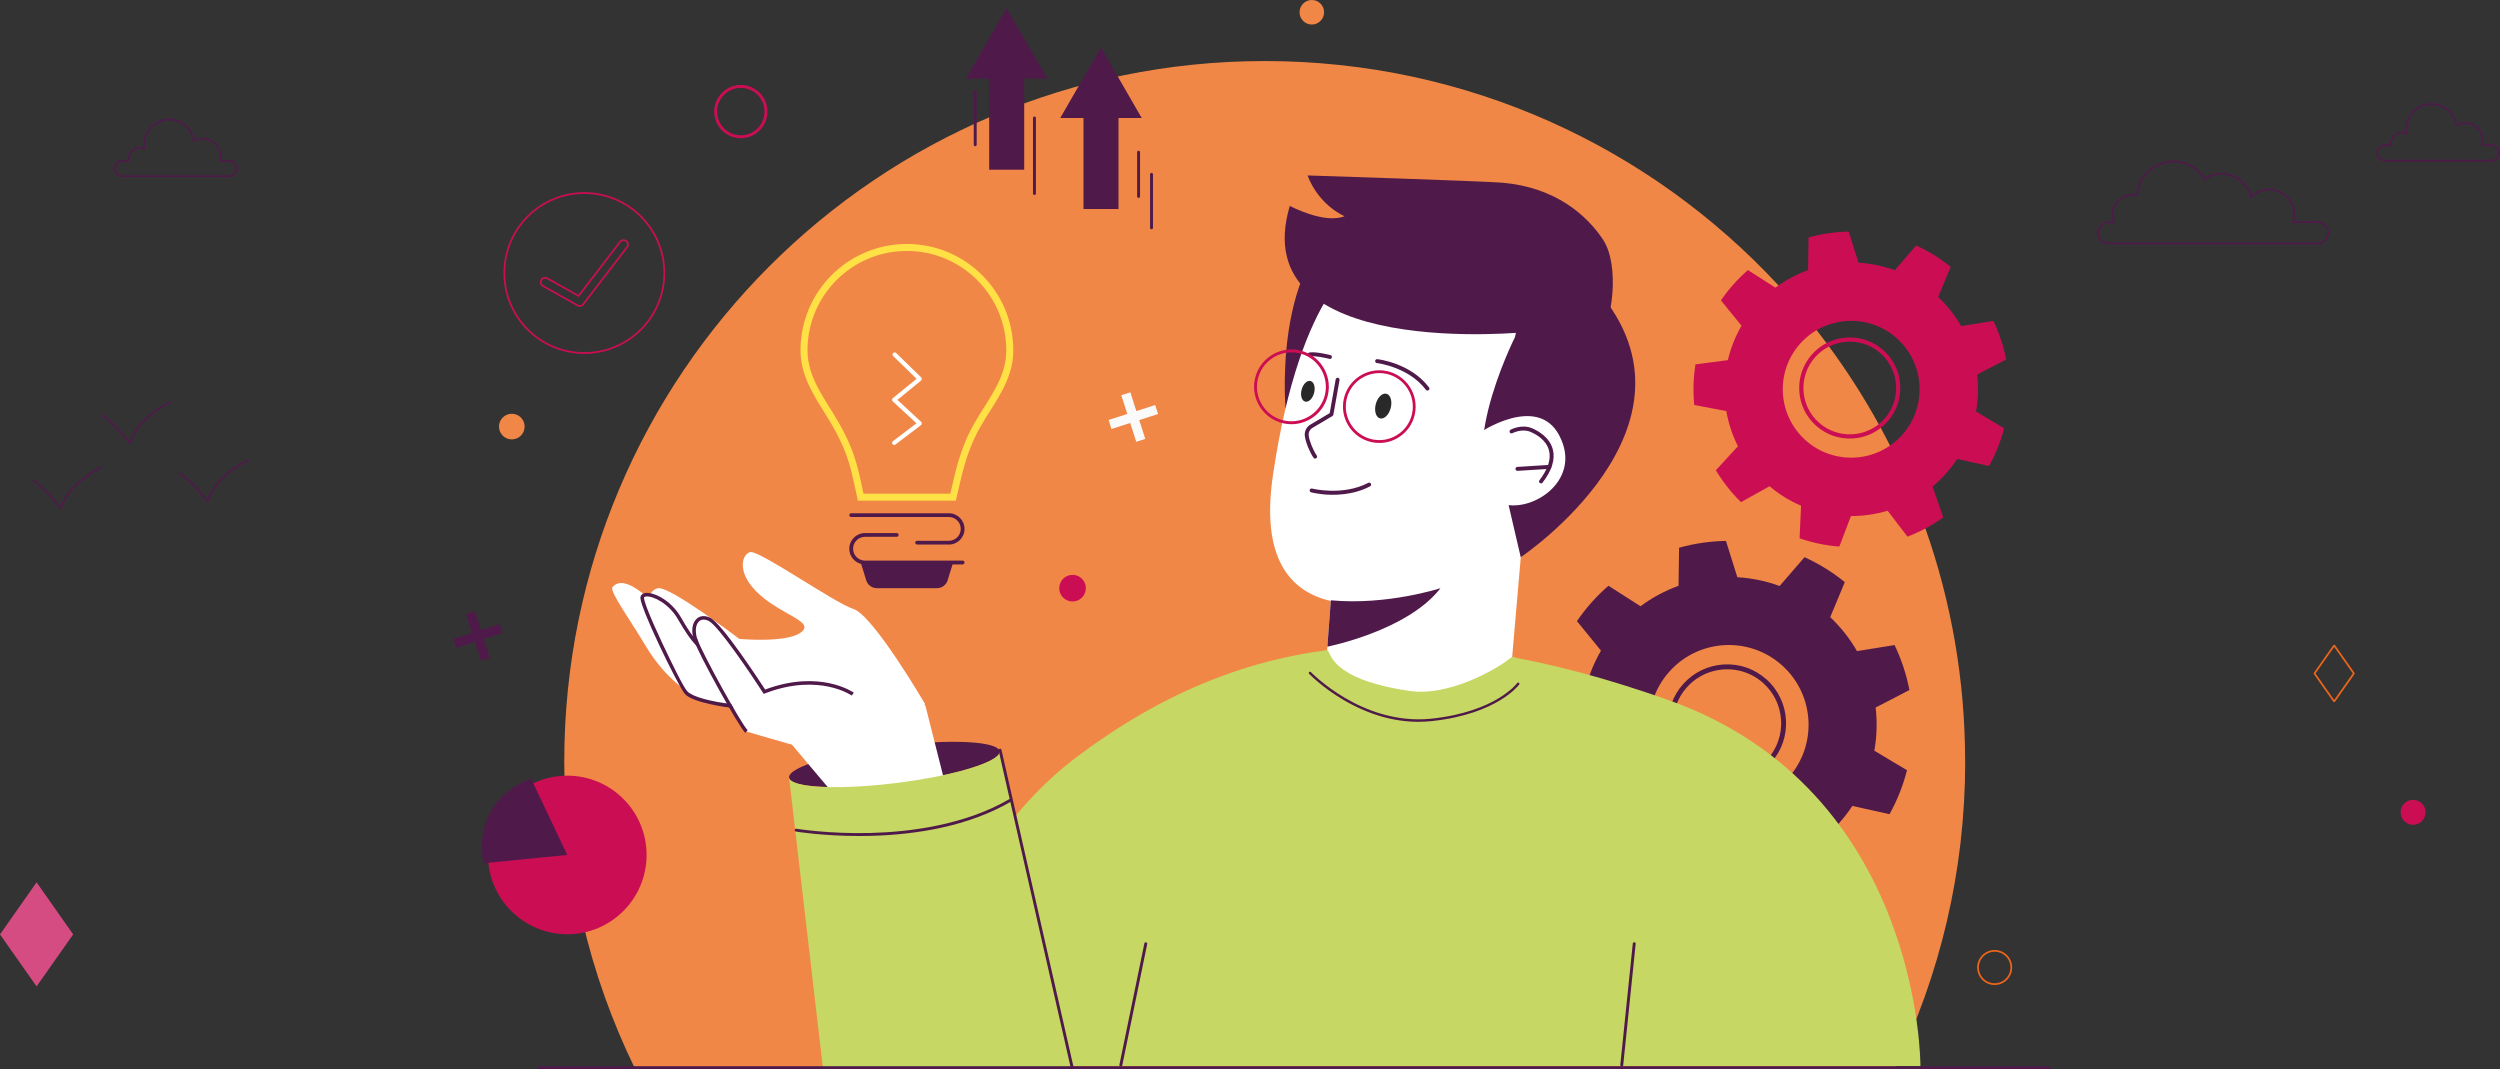 <?xml version="1.0" encoding="UTF-8"?><svg id="Camada_2" xmlns="http://www.w3.org/2000/svg" viewBox="0 0 715.36 305.92"><rect x="0" y="0" width="715.36" height="305.92" fill="#333333" stroke="none"/><defs><style>.cls-1,.cls-2{fill:#fff;}.cls-3{fill:#fafafa;}.cls-2,.cls-4,.cls-5{fill-rule:evenodd;}.cls-6{fill:#f18746;}.cls-7{stroke:#cb0e53;}.cls-7,.cls-8,.cls-9,.cls-10{fill:none;}.cls-7,.cls-8,.cls-10{stroke-miterlimit:10;}.cls-7,.cls-9,.cls-10{stroke-width:.5px;}.cls-11{fill:#d44c81;}.cls-4,.cls-12{fill:#cb0e53;}.cls-5,.cls-13{fill:#4f1a4a;}.cls-8{stroke:#ffe045;stroke-width:2px;}.cls-9{stroke:#ec651b;stroke-linecap:square;stroke-linejoin:bevel;}.cls-10{stroke:#4f1a4a;}.cls-14{fill:#c6d763;}.cls-15{fill:#2a292a;}</style></defs><g id="conteudo"><g><path class="cls-6" d="M562.33,217.9c0,31.37-7.21,61.06-20.06,87.5H181.52c-12.85-26.44-20.06-56.13-20.06-87.5,0-110.69,89.74-200.43,200.43-200.43,58.09,0,110.4,24.71,147.01,64.2,3.81,4.11,7.46,8.39,10.92,12.81,.95,1.22,1.89,2.45,2.82,3.69,.25,.33,.49,.66,.73,.99,5.21,7.07,9.96,14.49,14.21,22.22,.2,.36,.39,.72,.59,1.08,.91,1.67,1.79,3.35,2.64,5.05,3.86,7.63,7.26,15.55,10.13,23.7,7.36,20.87,11.37,43.31,11.37,66.7Z"/><g><path class="cls-12" d="M532.58,125.12c-.8,.18-1.62,.3-2.45,.35-3.86,.22-7.57-1.07-10.46-3.64-2.89-2.57-4.6-6.11-4.82-9.97-.22-3.86,1.07-7.57,3.64-10.46,2.57-2.89,6.11-4.6,9.97-4.82,3.86-.22,7.57,1.07,10.46,3.64,5.96,5.31,6.48,14.48,1.17,20.43-2.02,2.26-4.63,3.8-7.52,4.47Zm-6.28-27.01c-2.58,.6-5.01,1.97-6.9,4.09-2.36,2.64-3.54,6.05-3.34,9.59,.2,3.54,1.77,6.78,4.42,9.14,5.46,4.87,13.86,4.38,18.73-1.08,4.87-5.46,4.38-13.86-1.08-18.73-3.34-2.97-7.77-3.95-11.82-3.01Z"/><path class="cls-4" d="M554.59,84.99l3.59-8.62c-3.02-2.46-6.34-4.51-9.89-6.11l-6.11,7.07c-3.33-1.22-6.83-1.95-10.38-2.15l-2.79-8.91c-3.89,.06-7.76,.63-11.5,1.68l-.14,9.34c-3.34,1.21-6.49,2.9-9.34,5.02l-7.87-5.03c-2.94,2.55-5.54,5.47-7.73,8.68l5.9,7.24c-1.78,3.07-3.1,6.39-3.92,9.85l-9.26,1.21c-.62,3.84-.73,7.75-.35,11.62l9.17,1.75c.61,3.5,1.73,6.89,3.33,10.06l-6.32,6.87c2,3.34,4.42,6.41,7.2,9.13l8.16-4.55c2.72,2.29,5.75,4.17,9.02,5.57l-.42,9.33c3.67,1.27,7.5,2.07,11.38,2.36l3.32-8.73c3.55,0,7.09-.51,10.49-1.53l5.68,7.42c3.64-1.39,7.08-3.24,10.24-5.51l-3.06-8.82c2.72-2.28,5.1-4.94,7.05-7.91l9.12,2.03c1.89-3.4,3.34-7.03,4.3-10.8l-8.02-4.79c.63-3.5,.73-7.07,.32-10.59l8.29-4.3c-.74-3.82-1.96-7.53-3.65-11.04l-9.22,1.49c-1.77-3.08-3.98-5.88-6.57-8.32Zm-10.27,39.42c-7.19,8.06-19.57,8.78-27.64,1.59-8.06-7.19-8.78-19.58-1.59-27.64,7.19-8.07,19.58-8.78,27.64-1.59,8.07,7.19,8.78,19.57,1.59,27.64Z"/></g><circle class="cls-12" cx="306.9" cy="168.3" r="3.81"/><g><g><rect class="cls-13" x="283.05" y="16.06" width="10.02" height="32.5"/><polygon class="cls-13" points="288.06 2.32 276.4 22.51 299.72 22.51 288.06 2.32"/></g><g><rect class="cls-13" x="310.03" y="27.31" width="10.02" height="32.5"/><polygon class="cls-13" points="315.04 13.57 303.38 33.76 326.69 33.76 315.04 13.57"/></g><path class="cls-13" d="M325.8,56.63c-.23,0-.42-.19-.42-.42v-12.65c0-.23,.19-.42,.42-.42s.42,.19,.42,.42v12.65c0,.23-.19,.42-.42,.42Z"/><path class="cls-13" d="M329.5,65.62c-.23,0-.42-.19-.42-.42v-15.31c0-.23,.19-.42,.42-.42s.42,.19,.42,.42v15.31c0,.23-.19,.42-.42,.42Z"/><path class="cls-13" d="M279.05,41.84c-.23,0-.42-.19-.42-.42v-15.31c0-.23,.19-.42,.42-.42s.42,.19,.42,.42v15.31c0,.23-.19,.42-.42,.42Z"/><path class="cls-13" d="M296,55.8c-.23,0-.42-.19-.42-.42v-21.62c0-.23,.19-.42,.42-.42s.42,.19,.42,.42v21.62c0,.23-.19,.42-.42,.42Z"/></g><g><path class="cls-13" d="M498.04,223.41c-.93,.21-1.89,.35-2.86,.41-4.5,.26-8.83-1.25-12.19-4.25-3.36-3-5.36-7.13-5.62-11.63-.26-4.5,1.25-8.83,4.25-12.19,3-3.36,7.13-5.36,11.63-5.62,4.5-.26,8.83,1.25,12.19,4.25,6.94,6.19,7.56,16.87,1.37,23.82-2.35,2.64-5.39,4.43-8.77,5.21Zm-7.32-31.49c-3.01,.69-5.84,2.29-8.05,4.77-2.75,3.08-4.13,7.05-3.89,11.17,.24,4.12,2.07,7.91,5.15,10.65,6.36,5.67,16.16,5.11,21.83-1.25,5.67-6.36,5.11-16.16-1.25-21.83-3.89-3.47-9.06-4.6-13.78-3.51Z"/><path class="cls-5" d="M523.7,176.62l4.18-10.05c-3.52-2.86-7.4-5.26-11.53-7.13l-7.12,8.24c-3.89-1.43-7.96-2.27-12.1-2.51l-3.26-10.39c-4.54,.07-9.04,.73-13.41,1.95l-.16,10.89c-3.89,1.41-7.56,3.38-10.88,5.85l-9.17-5.86c-3.43,2.97-6.46,6.37-9.02,10.12l6.88,8.44c-2.07,3.58-3.62,7.45-4.57,11.48l-10.8,1.41c-.72,4.48-.85,9.03-.41,13.55l10.7,2.05c.71,4.08,2.02,8.03,3.88,11.73l-7.37,8.01c2.33,3.9,5.15,7.47,8.4,10.64l9.51-5.31c3.17,2.67,6.71,4.86,10.51,6.49l-.49,10.88c4.28,1.48,8.75,2.41,13.27,2.75l3.87-10.18c4.14,0,8.26-.59,12.23-1.78l6.62,8.65c4.24-1.62,8.25-3.78,11.93-6.42l-3.57-10.29c3.17-2.66,5.94-5.76,8.22-9.22l10.63,2.37c2.21-3.96,3.89-8.19,5.01-12.59l-9.35-5.58c.73-4.08,.85-8.24,.37-12.35l9.67-5.01c-.86-4.46-2.29-8.78-4.25-12.87l-10.75,1.73c-2.06-3.59-4.64-6.86-7.65-9.7Zm-11.97,45.95c-8.38,9.4-22.82,10.23-32.22,1.85-9.4-8.38-10.23-22.82-1.85-32.22,8.38-9.4,22.82-10.23,32.22-1.85,9.4,8.38,10.23,22.82,1.85,32.22Z"/></g><g><path class="cls-14" d="M259.47,305.06s7.39-57.61,49.02-88.76c48.8-36.51,99.74-40.5,168.83-16.01,72.65,25.75,72.2,104.78,72.2,104.78H259.47Z"/><g><path class="cls-13" d="M367.85,116.85s-4.59-52.96,27.74-56.85c32.33-3.89,28.62,22.43,28.62,22.43l-11.8,36.9-44.56-2.48Z"/><path class="cls-1" d="M445.67,96.59c-7.26-10.99-31.88-33.18-55.77-22.15,0,0-17.6,6.99-25.65,61.5-3.52,23.83,4.89,33.34,16.54,36.03l-.75,10.11-1.49,20,52.47,5.32,5.96-69.03c6.45-16.34,12.68-35.76,8.7-41.78Z"/><path class="cls-13" d="M376.25,131.22c.13,.01,.26-.02,.38-.09,.26-.17,.32-.52,.15-.78-1.06-1.56-2.12-4.18-2.31-5.73-.1-.8,.24-1.6,.89-2.07l5.91-3.51c.14-.08,.24-.22,.27-.38l1.76-9.91c.05-.31-.15-.6-.45-.65-.31-.05-.6,.15-.65,.45l-1.71,9.66-5.71,3.39s-.03,.02-.04,.03c-.99,.71-1.52,1.91-1.37,3.13,.21,1.73,1.33,4.52,2.49,6.23,.1,.14,.25,.22,.4,.24Z"/><ellipse class="cls-15" cx="395.81" cy="116.2" rx="3.64" ry="2.21" transform="translate(184.08 470.23) rotate(-75.48)"/><path class="cls-15" d="M376.02,112.43c-.42,1.63-1.56,2.74-2.55,2.49-.99-.26-1.45-1.78-1.02-3.41,.42-1.63,1.56-2.74,2.55-2.49,.99,.26,1.45,1.78,1.02,3.41Z"/><path class="cls-13" d="M408.4,111.76c.14,.02,.28-.02,.4-.11,.25-.19,.3-.54,.11-.79-5.26-6.96-14.4-8.04-14.79-8.09-.31-.03-.59,.19-.62,.5-.03,.31,.19,.59,.5,.62,.09,.01,9.05,1.08,14.02,7.65,.1,.13,.24,.2,.39,.22Z"/><path class="cls-13" d="M433.51,96.44s-19.76,39.23-1.83,48.1l3.47,14.9s55.55-37.19,22-76.32c-16.94-19.76-23.65,13.32-23.65,13.32Z"/><path class="cls-13" d="M380.5,102.71c.27,.03,.53-.14,.6-.42,.08-.3-.1-.61-.4-.68-.17-.04-4.13-1.06-6.03-.75-.31,.05-.51,.34-.46,.65,.05,.31,.34,.51,.65,.46,1.39-.23,4.49,.45,5.57,.72,.03,0,.05,.01,.08,.01Z"/><g><path class="cls-1" d="M423.34,123.84s16.43-11.16,22.77,.64c7.33,13.64-9.5,23.44-17.54,19.1-8.04-4.34-5.23-19.74-5.23-19.74Z"/><path class="cls-13" d="M440.89,138.32c.19,.02,.38-.05,.51-.22,2.68-3.5,3.66-6.69,2.93-9.5-.89-3.43-4.08-5.25-5.89-6.04-3.01-1.3-6.07,.33-6.2,.4-.27,.15-.37,.49-.23,.76,.15,.27,.49,.37,.76,.23,.05-.03,2.73-1.43,5.22-.35,1.63,.7,4.48,2.32,5.25,5.29,.64,2.45-.28,5.32-2.73,8.53-.19,.25-.14,.6,.1,.79,.08,.06,.18,.1,.28,.11Z"/><g><path class="cls-3" d="M434.21,134.17l9.16-.57-9.16,.57Z"/><path class="cls-13" d="M434.14,134.73s.06,0,.1,0l9.16-.57c.31-.02,.54-.29,.53-.6-.02-.31-.29-.54-.6-.53l-9.16,.57c-.31,.02-.54,.29-.53,.6,.02,.28,.23,.49,.5,.52Z"/></g></g><path class="cls-13" d="M378.19,141.41c3.31,.36,8.81,.39,13.85-2.25,.27-.14,.38-.48,.24-.76-.14-.27-.48-.38-.76-.24-7.31,3.83-15.98,1.66-16.07,1.64-.3-.08-.61,.1-.68,.4-.08,.3,.1,.61,.4,.68,.13,.03,1.27,.32,3.02,.51Z"/><path class="cls-13" d="M437.29,94.97s-81.49,8.59-68.22-36.06c0,0,9.91,5.3,15.66,2.95,0,0-7.24-2.92-10.59-11.66,0,0,50.34,1.61,55.85,2.09,15.12,1.33,24.12,9.32,28.73,16.32,4.61,7,3.27,23.22-2.33,31.57-15.66,23.37-19.1-5.2-19.1-5.2Z"/><path class="cls-13" d="M412.19,168.3c-9.45,12.23-32.37,16.74-32.37,16.74l.99-13.27c16.13,1.51,31.37-3.47,31.37-3.47Z"/></g><path class="cls-12" d="M394.7,126.75c-.72,0-1.44-.07-2.15-.22-5.61-1.18-9.22-6.7-8.05-12.31,1.18-5.61,6.7-9.22,12.31-8.05,5.61,1.18,9.22,6.7,8.05,12.31-.57,2.72-2.16,5.05-4.49,6.57-1.71,1.12-3.67,1.7-5.67,1.7Zm-.02-19.99c-4.44,0-8.44,3.11-9.38,7.62-1.08,5.17,2.25,10.27,7.42,11.35,2.51,.52,5.07,.04,7.21-1.36,2.14-1.4,3.61-3.55,4.14-6.06,1.08-5.17-2.25-10.27-7.42-11.35-.66-.14-1.32-.2-1.97-.2Z"/><path class="cls-12" d="M369.54,121.39c-.72,0-1.46-.07-2.19-.23-5.77-1.21-9.49-6.89-8.28-12.66,.59-2.8,2.22-5.2,4.62-6.76,2.39-1.56,5.25-2.1,8.04-1.52,5.77,1.21,9.49,6.89,8.28,12.66-1.05,5.04-5.51,8.51-10.47,8.51Zm-.02-20.56c-1.9,0-3.75,.55-5.38,1.61-2.2,1.44-3.72,3.65-4.26,6.23-1.11,5.32,2.31,10.56,7.63,11.67,5.32,1.11,10.56-2.31,11.67-7.63,1.11-5.32-2.31-10.56-7.63-11.67-.68-.14-1.36-.21-2.04-.21Z"/><path class="cls-14" d="M379.4,186.24c.01-.18,.19-.29,.36-.24,1.21,.41,.2,8.26,23.57,11.71,11.24,1.66,24.94-6.19,28.86-9.41,.6-.5,1.5-.33,1.9,.34l15.64,26.65-79.23,13.48s8.58-38.26,8.9-42.54Z"/><path class="cls-13" d="M405.88,206.54c-3.4,0-6.85-.48-10.28-1.44-3.72-1.04-7.43-2.64-11.05-4.75-6.15-3.6-9.92-7.5-9.95-7.54-.13-.14-.13-.36,.01-.5,.14-.14,.36-.13,.5,.01,.04,.04,3.75,3.88,9.82,7.43,5.58,3.27,14.36,6.94,24.48,5.91,9.62-.98,15.83-3.7,19.35-5.81,3.81-2.29,5.36-4.36,5.38-4.39,.12-.16,.34-.19,.49-.08,.16,.12,.19,.34,.08,.49-.06,.09-1.63,2.19-5.54,4.55-3.58,2.16-9.91,4.94-19.68,5.94-1.19,.12-2.39,.18-3.6,.18Z"/><path class="cls-13" d="M320.72,305.18s-.06,0-.08,0c-.23-.05-.37-.27-.33-.49l7.14-34.73c.05-.23,.27-.37,.49-.33,.23,.05,.37,.27,.33,.49l-7.14,34.73c-.04,.2-.21,.33-.41,.33Z"/><path class="cls-13" d="M464.05,305.18s-.03,0-.04,0c-.23-.02-.4-.23-.37-.46l3.57-34.73c.02-.23,.23-.4,.46-.37,.23,.02,.4,.23,.37,.46l-3.57,34.73c-.02,.21-.2,.38-.42,.38Z"/><g><ellipse class="cls-13" cx="255.91" cy="218.76" rx="30.35" ry="5.33" transform="translate(-25.11 33.35) rotate(-7.11)"/><g><path class="cls-2" d="M280.46,270.73s-1.99,4.9-4.93,11.17c-.42,.91-.87,1.84-1.33,2.79-2.76,5.69-6.11,12.01-9.39,16.68-.26,.37-.52,.74-.79,1.09h-12.33c-1.68-3.19-3.63-7.49-5.62-12.21-3.26-7.72-4.77-34.88-6.28-51.37-.54-5.85-1.07-10.36-1.69-12.18l-.55-.65-6.1-7.23-4.81-5.71c-1.63-4.84,3.55-2.39,5.64-6.6,2.3-4.63,10.18-4.03,15.62-5.42,7.33-1.87,12.31-5.32,16.63,.5,.1,.13,.19,.27,.29,.41l2.98,11.79,2,7.92,3.18,12.58,2.89,11.44,1.94,7.69,2.63,17.33Z"/><g><path class="cls-1" d="M199.31,199.42s-8.05-3.68-14.51-14.53c-4.62-7.75-10.48-15.72-9.53-16.88,3.32-4.06,10.94,3.25,15.23,8.43,4.29,5.18,8.81,22.98,8.81,22.98Z"/><path class="cls-1" d="M211.54,182.82s-19.95-15.25-23.32-14.5c-3.37,.75-3.9,6.72,.1,11.34s26.54,19.04,26.54,19.04c0,0,3.82-9.3,3.44-10.06-.38-.75-6.76-5.83-6.76-5.83Z"/><g><path class="cls-1" d="M244.24,174.27c-5.69-1.86-27.19-17.05-29.65-16.28s-3.93,6.27,2.92,12.29c6.86,6.01,15.77,7.66,11.62,10.72-4.15,3.06-17.6,1.82-17.6,1.82l.39,5.04c-3.46-4.89-7.28-9.88-8.95-10.66-3.42-1.59-5.29,1.74-3.94,5.8,.05,.16,.13,.36,.21,.57-1.72-1.97-3.44-4.22-4.81-6.62-3.34-5.83-9.89-7.96-10.63-6.16s10.48,24.83,12.49,27.37c1.32,1.67,8.09,3.01,12.59,3.74,2.22,3.84,4.1,6.87,4.71,7.41,0,0,21.91,6.67,31.45,8.24,6.04,.99,19.63-16.15,19.63-16.15,0,0-14.75-25.28-20.44-27.13Z"/><path class="cls-13" d="M213.27,209.7l.67-.76c-1.66-1.46-13.12-22.19-14.42-26.1-.7-2.12-.49-4.15,.52-5.06,.67-.6,1.61-.64,2.72-.12,2.7,1.25,12.14,15.25,15.55,20.54l.22,.35,.39-.15c7.95-3.08,14.27-2.74,18.18-1.92,4.23,.89,6.61,2.53,6.63,2.55l.58-.83c-.1-.07-2.54-1.76-6.95-2.7-3.98-.85-10.39-1.21-18.42,1.81-1.74-2.68-12.46-19.04-15.75-20.56-1.49-.69-2.84-.59-3.82,.28-1.34,1.19-1.66,3.6-.81,6.14,1.38,4.14,12.93,24.97,14.71,26.54Z"/></g><path class="cls-13" d="M209.9,202.65l-.69-1.2c-5.82-.71-10.98-2.03-12.51-3.6-1.05-1.07-4.12-7.3-7.12-13.66-3.85-8.15-5.43-12.51-5.3-13.22,.1-.22,.48-.28,.69-.29,2.08-.14,6.5,2.11,9.02,6.52,4.54,7.92,6.33,8.33,6.42,8.39l-.9-2.76c-.08-.06-.21,1.6-4.64-6.14-2.76-4.83-7.56-7.18-9.97-7.03-1.06,.07-1.44,.61-1.57,.93-.12,.29-.34,.82,1.35,5.06,.92,2.3,2.26,5.33,3.87,8.76,2.73,5.8,6.22,12.65,7.34,14.06,2.07,2.63,12.48,3.98,14,4.17Z"/></g></g><g><path class="cls-14" d="M306.9,305.92h-71.39l-9.73-83.51s0,0,0,0c0,.03,0,.06,0,.09,.03,.25,.16,.49,.38,.7,.22,.22,.54,.42,.94,.6,.09,.04,.18,.08,.28,.12,.29,.12,.62,.23,.98,.33,.12,.04,.25,.07,.38,.1,.45,.11,.95,.21,1.49,.31,.15,.03,.31,.05,.48,.08,.16,.02,.33,.05,.5,.07,.51,.07,1.05,.13,1.62,.18,.19,.02,.38,.03,.58,.05,.2,.02,.39,.03,.6,.04,.2,.01,.4,.03,.61,.04,1.86,.11,3.96,.14,6.25,.1,4.61-.08,9.99-.47,15.71-1.18,6.97-.87,13.34-2.09,18.35-3.42,6.95-1.85,11.32-3.93,11.1-5.63,0-.05-.02-.1-.03-.15-.02-.06-.04-.12-.07-.18l.23-.03s4.26,18.73,4.26,18.73c0,0,16.22,71.39,16.22,71.39l.26,1.15Z"/><path class="cls-13" d="M306.78,305.81c-.19,0-.36-.13-.41-.33l-20.62-90.75c-.05-.23,.09-.45,.31-.5,.22-.05,.45,.09,.5,.31l20.62,90.75c.05,.23-.09,.45-.31,.5-.03,0-.06,.01-.09,.01Z"/></g><path class="cls-13" d="M245.87,239.22c-10.47,0-18.04-1.26-18.12-1.27-.23-.04-.38-.25-.34-.48,.04-.23,.25-.38,.48-.34,.09,.02,9.16,1.52,21.16,1.22,11.06-.28,26.95-2.19,39.84-9.72,.2-.12,.46-.05,.57,.15,.12,.2,.05,.45-.15,.57-5.77,3.37-12.59,5.92-20.29,7.57-6.15,1.32-12.87,2.08-19.97,2.26-1.08,.03-2.15,.04-3.18,.04Z"/></g><path class="cls-13" d="M586.37,305.92H154.13c-.23,0-.42-.19-.42-.42s.19-.42,.42-.42h432.24c.23,0,.42,.19,.42,.42s-.19,.42-.42,.42Z"/></g><g><path class="cls-8" d="M259.51,70.81c-16.19,0-29.31,13.01-29.45,29.2-.07,8.51,5.3,14.76,9.18,21.61,5.02,8.87,5.47,13.78,7.04,20.65h26.44c1.57-6.64,2.72-13.14,6.84-20.45,3.87-6.88,9.39-13.05,9.39-21.56,0-16.26-13.18-29.45-29.45-29.45Z"/><path class="cls-1" d="M255.86,127.33c-.18,0-.36-.08-.48-.24-.2-.27-.15-.65,.12-.85l6.74-5.12-6.79-6.28c-.13-.12-.2-.29-.19-.46,0-.18,.09-.34,.22-.45l6.79-5.53-6.69-6.52c-.24-.23-.24-.62-.01-.86,.23-.24,.62-.24,.86-.01l7.17,6.99c.12,.12,.19,.29,.18,.46,0,.17-.09,.33-.22,.44l-6.77,5.52,6.8,6.3c.13,.12,.2,.3,.19,.47,0,.18-.1,.34-.24,.45l-7.32,5.56c-.11,.08-.24,.12-.37,.12Z"/><g><path class="cls-13" d="M271.51,155.82h-9.08c-.3,0-.54-.24-.54-.54s.24-.54,.54-.54h9.08c1.87,0,3.4-1.52,3.4-3.4s-1.52-3.4-3.4-3.4h-27.94c-.3,0-.54-.24-.54-.54s.24-.54,.54-.54h27.94c2.47,0,4.48,2.01,4.48,4.49s-2.01,4.48-4.48,4.48Z"/><path class="cls-13" d="M246.29,160.97l1.58,5.1c.41,1.33,1.64,2.23,3.03,2.23h17.22c1.39,0,2.62-.91,3.03-2.23l1.58-5.1h-26.44Z"/><path class="cls-13" d="M275.45,161.51h-27.94c-2.47,0-4.49-2.01-4.49-4.49s2.01-4.49,4.49-4.49h9.08c.3,0,.54,.24,.54,.54s-.24,.54-.54,.54h-9.08c-1.87,0-3.4,1.52-3.4,3.4s1.52,3.4,3.4,3.4h27.94c.3,0,.54,.24,.54,.54s-.24,.54-.54,.54Z"/></g></g><g><circle class="cls-7" cx="167.2" cy="78.13" r="22.89" transform="translate(-12.07 121.97) rotate(-38.79)"/><path class="cls-7" d="M165.89,87.56c-.21,0-.42-.05-.61-.16l-9.91-5.57c-.6-.34-.82-1.1-.48-1.71,.34-.6,1.1-.82,1.71-.48l8.96,5.04,11.88-15.48c.42-.55,1.21-.65,1.76-.23,.55,.42,.65,1.21,.23,1.76l-12.54,16.34c-.24,.32-.62,.49-.99,.49Z"/></g><g><circle class="cls-12" cx="162.33" cy="244.64" r="22.69"/><path class="cls-13" d="M162.33,244.64l-10.36-21.83s-16.83,4.84-13.65,24.2l24.02-2.37Z"/></g><circle class="cls-9" cx="570.76" cy="276.84" r="4.76"/><circle class="cls-6" cx="375.37" cy="3.51" r="3.51"/><g><rect class="cls-3" x="322.93" y="112.32" width="2.71" height="14" transform="translate(338.83 -225.91) rotate(72.21)"/><rect class="cls-3" x="322.93" y="112.32" width="2.71" height="14" transform="translate(669.52 133.87) rotate(162.21)"/></g><circle class="cls-6" cx="146.45" cy="122.06" r="3.67"/><path class="cls-12" d="M211.98,39.55c-4.2,0-7.62-3.42-7.62-7.62s3.42-7.62,7.62-7.62,7.62,3.42,7.62,7.62-3.42,7.62-7.62,7.62Zm0-14.4c-3.74,0-6.78,3.04-6.78,6.78s3.04,6.78,6.78,6.78,6.78-3.04,6.78-6.78-3.04-6.78-6.78-6.78Z"/><g><rect class="cls-13" x="135.4" y="174.97" width="2.71" height="14" transform="translate(268.25 -3.84) rotate(72.21)"/><rect class="cls-13" x="135.4" y="174.97" width="2.71" height="14" transform="translate(322.57 313.47) rotate(162.21)"/></g><polygon class="cls-9" points="667.91 200.72 662.27 192.7 667.91 184.68 673.55 192.7 667.91 200.72"/><circle class="cls-12" cx="690.49" cy="232.44" r="3.57"/><polygon class="cls-11" points="10.47 282.26 0 267.37 10.47 252.47 20.94 267.37 10.47 282.26"/><g><path class="cls-10" d="M29.14,118.78c3.18,2.24,5.67,5.03,7.96,7.96,1.84-4.84,5.76-8.77,11.77-11.77"/><path class="cls-10" d="M9.41,137.45c3.18,2.24,5.67,5.03,7.96,7.96,1.84-4.84,5.76-8.77,11.77-11.77"/><path class="cls-10" d="M51.42,135.41c3.18,2.24,5.67,5.03,7.96,7.96,1.84-4.84,5.76-8.77,11.77-11.77"/></g><path class="cls-10" d="M663.19,63.56h-6.98c.19-.65,.3-1.34,.3-2.05,0-4.02-3.26-7.28-7.28-7.28-2.01,0-3.83,.82-5.15,2.14-.91-3.82-4.34-6.65-8.43-6.65-1.8,0-3.47,.55-4.85,1.48-1.84-3-5.13-5-8.9-5-5.54,0-10.06,4.32-10.41,9.78-.45-.12-.92-.18-1.41-.18-3.12,0-5.65,2.53-5.65,5.65,0,.75,.15,1.47,.42,2.13h-1.45c-1.68,0-3.04,1.36-3.04,3.04s1.36,3.04,3.04,3.04h59.79c1.68,0,3.04-1.36,3.04-3.04s-1.36-3.04-3.04-3.04Z"/><path class="cls-10" d="M712.91,41.54h-2.5c.08-.36,.13-.74,.13-1.13,0-2.88-2.33-5.21-5.21-5.21-.9,0-1.75,.23-2.49,.63-.52-3.44-3.49-6.08-7.08-6.08-3.96,0-7.17,3.21-7.17,7.17,0,.41,.04,.81,.11,1.2-.39-.16-.82-.25-1.27-.25-1.83,0-3.32,1.48-3.32,3.32,0,.12,0,.24,.02,.36h-1.7c-1.21,0-2.2,.98-2.2,2.2h0c0,1.21,.98,2.2,2.2,2.2h30.48c1.21,0,2.2-.98,2.2-2.2h0c0-1.21-.98-2.2-2.2-2.2Z"/><path class="cls-10" d="M65.52,46h-2.5c.08-.36,.13-.74,.13-1.13,0-2.88-2.33-5.21-5.21-5.21-.9,0-1.75,.23-2.49,.63-.52-3.44-3.49-6.08-7.08-6.08-3.96,0-7.17,3.21-7.17,7.17,0,.41,.04,.81,.11,1.2-.39-.16-.82-.25-1.27-.25-1.83,0-3.32,1.48-3.32,3.32,0,.12,0,.24,.02,.36h-1.7c-1.21,0-2.2,.98-2.2,2.2h0c0,1.21,.98,2.2,2.2,2.2h30.48c1.21,0,2.2-.98,2.2-2.2h0c0-1.21-.98-2.2-2.2-2.2Z"/></g></g></svg>
